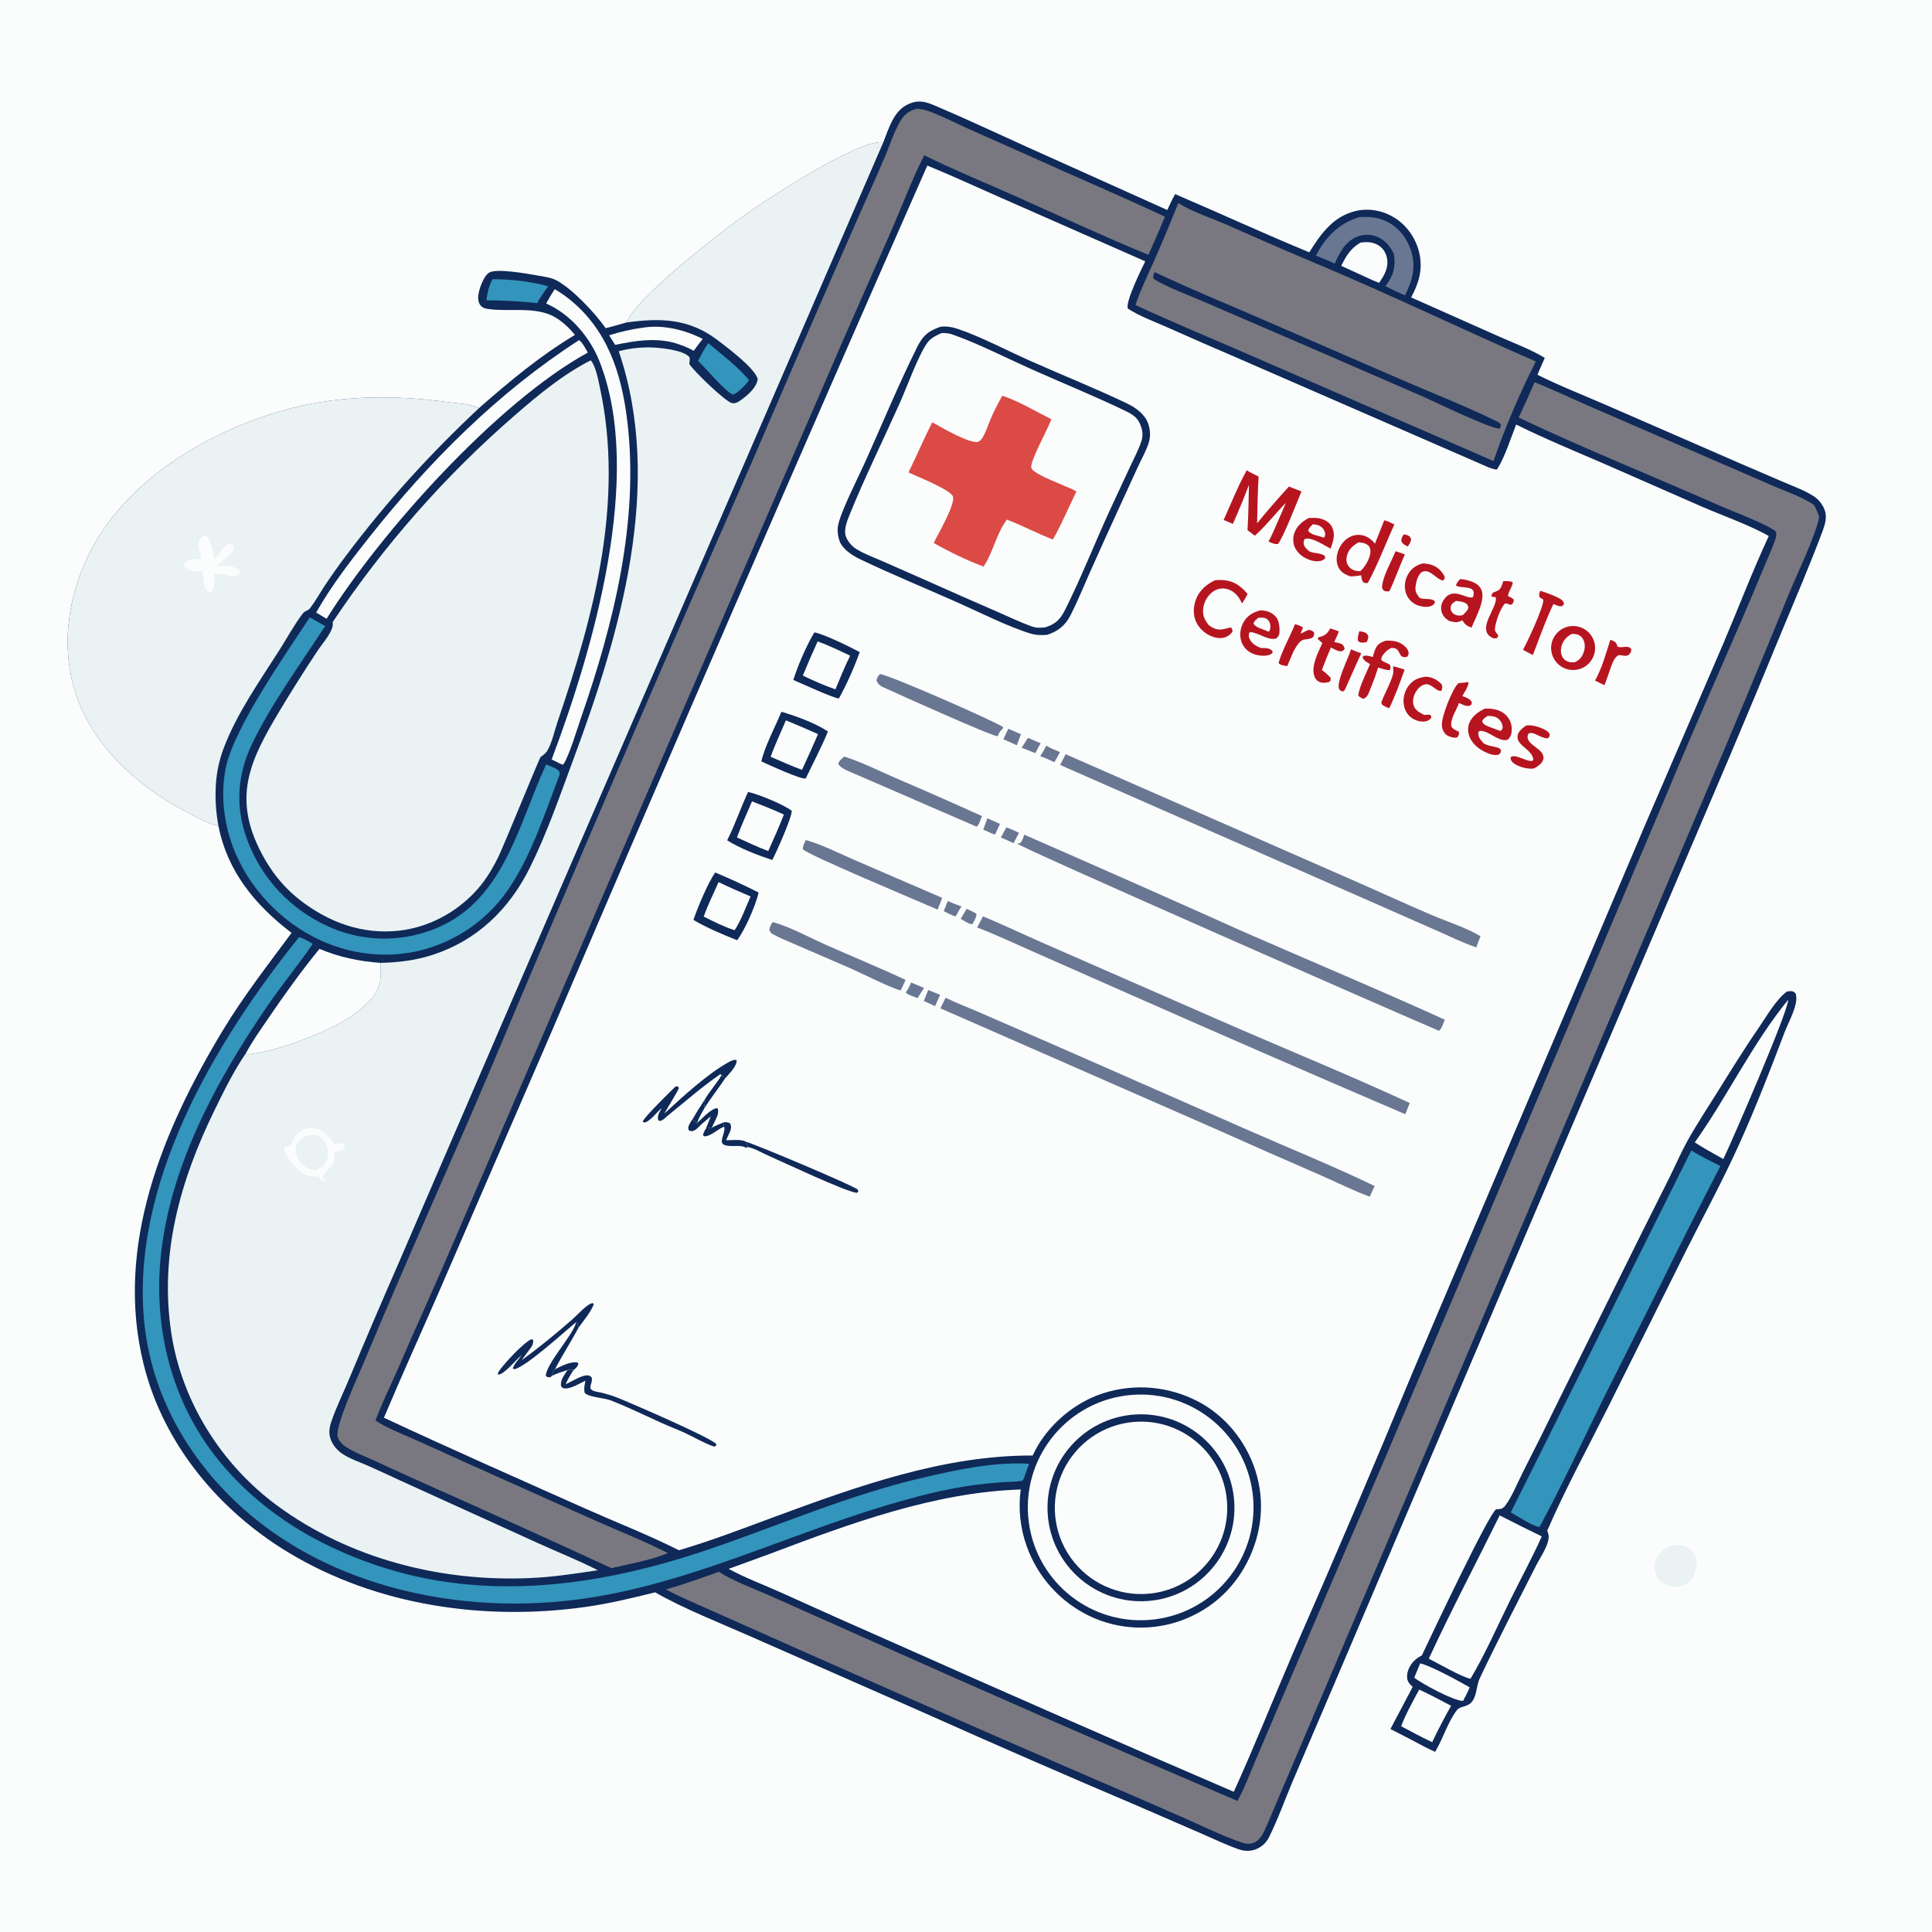 <svg xmlns="http://www.w3.org/2000/svg" style="display: block;" viewBox="0 0 2048 2048" width="1024" height="1024"><path transform="translate(0,0)" fill="rgb(251,253,253)" d="M 0 0 L 2048 0 L 2048 2048 L 0 2048 L 0 0 z"></path><path transform="translate(0,0)" fill="rgb(15,41,88)" d="M 936.369 150.759 C 942.256 136.019 947.275 117.265 963.082 110.284 C 974.009 105.458 981.369 107.83 991.776 112.247 C 1024.33 126.064 1056.44 141.254 1088.7 155.772 L 1237.36 222.605 C 1240.02 216.946 1242.54 211.185 1245.75 205.809 C 1293.25 226.092 1340.16 247.809 1387.93 267.489 C 1399.9 248.052 1413.12 229.627 1436.52 223.816 C 1451.08 220.2 1466.18 223.181 1478.76 231.137 C 1492.15 239.611 1501.7 254.051 1504.82 269.573 C 1508.23 286.499 1503.73 300.574 1495.87 315.281 L 1587.69 356.125 C 1604.1 363.461 1622.18 370.097 1637.55 379.384 C 1634.96 385.326 1632.14 391.261 1629.84 397.316 C 1653.97 409.378 1679.52 419.27 1704.25 430.083 L 1844.43 491.157 L 1891.35 511.335 C 1901.8 515.824 1913.93 520.156 1923.36 526.515 C 1928.2 529.775 1932.27 535.279 1934.27 540.736 C 1936.99 548.171 1934.6 556.085 1931.95 563.17 C 1918.69 598.565 1903.72 633.511 1889.16 668.386 C 1870.9 712.881 1852.39 757.275 1833.64 801.565 L 1594.6 1361.8 L 1419.77 1772.41 L 1370.21 1888.41 C 1361.96 1907.89 1354.63 1928.67 1345.2 1947.54 C 1341.96 1954.15 1336.06 1959.07 1328.98 1961.07 C 1323.42 1962.62 1318.11 1962.1 1312.74 1960.21 C 1299.39 1955.5 1286.37 1949.22 1273.38 1943.58 L 1205.32 1914.05 C 1130.39 1882.23 1055.77 1849.71 981.46 1816.49 L 797.21 1735.39 C 765.023 1721.14 724.321 1705.11 694.474 1687.95 C 669.87 1694.05 645.428 1699.97 620.288 1703.49 C 513.515 1718.41 399.562 1702.14 306.263 1646.03 C 232.332 1601.57 173.235 1530.87 152.268 1446.25 C 121.214 1320.94 172.458 1197.79 236.409 1091.92 C 258.233 1055.79 284.013 1022.78 309.048 988.93 C 270.731 959.543 241.118 924.19 231.563 875.511 C 219.189 872.845 205.638 864.899 194.377 858.899 C 143.745 831.922 95.959 788.049 79.075 731.717 C 63.955 681.269 73.08 626.346 97.903 580.504 C 137.36 507.635 218.381 459.264 296.104 436.189 C 354.487 418.855 415.606 418.106 475.528 426.353 C 485.157 427.678 499.142 428.063 507.673 432.682 C 540.272 404.074 572.216 377.415 609.466 354.997 C 602.868 346.925 593.704 338.293 584.094 334.074 C 563.541 325.05 538.252 330.772 516.803 327.454 C 514.385 327.08 511.696 326.269 509.958 324.464 C 506.957 321.347 506.485 316.589 507.095 312.503 C 508.112 305.681 512.418 293.052 518.377 289.073 C 525.884 284.061 559.751 290.258 570.356 292.136 C 576.578 293.237 584.096 294.132 589.713 297.113 C 606.952 306.261 630.899 331.924 642.029 347.866 C 649.39 346.124 656.684 343.884 663.975 341.856 C 675.551 314.926 753.608 254.692 779.596 235.121 C 804.563 216.32 909.475 146.935 936.369 150.759 z"></path><path transform="translate(0,0)" fill="rgb(234,242,243)" d="M 663.975 341.856 C 675.551 314.926 753.608 254.692 779.596 235.121 C 804.563 216.32 909.475 146.935 936.369 150.759 L 532.001 1085.23 L 422.753 1338.47 C 404.893 1379.22 387.409 1420.14 370.303 1461.21 C 364.06 1476.34 356.453 1491.53 351.236 1506.97 C 349.002 1513.58 348.121 1519.68 350.766 1526.33 C 353.157 1532.34 357.552 1537.54 362.929 1541.1 C 370.924 1546.4 380.725 1549.66 389.503 1553.49 C 401.209 1558.72 412.867 1564.06 424.476 1569.5 L 570.294 1635.78 C 591.386 1645.36 613.12 1654.01 633.754 1664.52 C 610.125 1668.1 586.544 1671.69 562.638 1672.79 C 467.794 1677.14 370.441 1652.51 293.413 1595.7 C 234.402 1552.17 192.373 1485.25 181.497 1412.5 C 168.995 1328.88 191.097 1251.02 227.632 1176.38 C 237.266 1156.69 247.556 1135.81 259.874 1117.66 C 260.022 1117.44 260.207 1117.25 260.373 1117.04 C 262.001 1117.54 261.826 1117.7 263.171 1117.59 C 291.747 1115.26 343.424 1095.23 367.432 1080.45 C 377.367 1074.34 386.772 1066.84 394.378 1057.96 C 404.088 1046.63 404.208 1034.8 403.216 1020.69 C 422.289 1020.26 440.799 1018.04 458.993 1012.07 C 506.116 996.597 539.887 963.63 561.728 919.683 C 579.859 883.199 593.37 843.784 607.55 805.641 C 657.439 671.439 703.964 513.857 655.909 372.358 C 666.26 369.466 677.252 368.226 687.986 368.259 C 697.786 368.289 724.041 370.618 730.756 378.517 C 731.804 379.751 730.802 384.09 730.675 385.802 C 734.857 392.859 769.344 426.288 776.165 427.357 C 780.317 428.008 783.317 425.604 786.522 423.266 C 793.41 418.243 801.804 410.727 803.229 402.043 C 801.075 390.942 770.437 367.955 760.502 360.44 C 730.221 337.535 700.334 336.866 663.975 341.856 z"></path><path transform="translate(0,0)" fill="rgb(251,253,253)" d="M 325.533 1196.09 C 328.292 1195.97 331.303 1195.87 334.034 1196.3 C 343.715 1197.85 349.498 1205.91 354.755 1213.33 C 355.784 1212.98 356.808 1212.61 357.853 1212.32 C 360.984 1211.43 362.427 1211.66 365.233 1213.27 C 366.021 1215.73 365.713 1215.71 364.565 1218.07 C 361.972 1220.56 358.099 1220.5 354.679 1220.9 L 353.877 1232.9 C 350.402 1238.25 344.781 1241.98 341.792 1247.42 L 343.912 1250.9 C 341.974 1251.88 342.484 1252.01 340.11 1251.43 L 338.856 1247.98 C 335.179 1246.26 330.306 1247.22 326.296 1246.28 C 318.152 1244.38 306.929 1230.51 303.061 1223.36 C 301.56 1220.58 300.922 1218.64 301.846 1215.61 C 303.553 1215.54 304.96 1215.48 306.606 1214.96 C 308.684 1214.3 309.78 1210.76 310.707 1208.88 C 314.094 1202 318.314 1198.52 325.533 1196.09 z"></path><path transform="translate(0,0)" fill="rgb(234,242,243)" d="M 329.624 1203.2 C 332.081 1203.16 334.621 1203.19 336.938 1204.12 C 341.404 1205.91 344.98 1210.3 346.538 1214.77 C 348.512 1220.47 348.104 1226.72 345.406 1232.11 C 342.845 1237.16 339.248 1238.66 334.129 1240.52 C 331.063 1239.81 327.806 1239.05 324.966 1237.67 C 319.841 1235.17 315.606 1229.66 314.141 1224.2 C 312.931 1219.68 313.292 1214.88 315.92 1210.93 C 319.388 1205.71 323.677 1204.19 329.624 1203.2 z"></path><path transform="translate(0,0)" fill="rgb(234,242,243)" d="M 231.563 875.511 C 219.189 872.845 205.638 864.899 194.377 858.899 C 143.745 831.922 95.959 788.049 79.075 731.717 C 63.955 681.269 73.08 626.346 97.903 580.504 C 137.36 507.635 218.381 459.264 296.104 436.189 C 354.487 418.855 415.606 418.106 475.528 426.353 C 485.157 427.678 499.142 428.063 507.673 432.682 C 455.765 481.319 409.238 532.417 366.579 589.342 C 358.655 599.805 351.07 610.52 343.835 621.47 C 338.887 629.037 334.308 637.389 328.832 644.539 C 326.319 647.82 323.407 647.129 320.973 650.31 C 312.037 661.992 304.568 675.886 296.675 688.328 C 275.545 721.63 251.133 755.949 237.165 792.978 C 231.904 806.923 229.127 821.054 228.614 835.951 C 228.137 849.206 229.126 862.473 231.563 875.511 z"></path><path transform="translate(0,0)" fill="rgb(251,253,253)" d="M 216.132 567.561 L 220.269 569.453 C 224.871 575.394 225.579 585.305 226.907 592.528 C 232.373 587.472 236.101 580.824 242.003 576.299 C 243.643 576.213 244.391 576.217 245.918 576.965 C 247.512 577.746 247.248 578.244 247.764 579.815 C 245.381 588.015 236.026 594.88 229.342 599.776 C 234.093 599.814 239.157 599.583 243.858 600.246 C 248.077 600.842 252.187 602.587 254.729 606.049 C 254.283 607.359 254.293 608.259 253.092 609.083 C 249.139 611.797 244.986 610.354 240.678 609.455 L 227.115 608.054 C 227.234 612.871 228.024 618.929 226.254 623.469 C 225.329 625.84 224.492 627.01 222.163 627.936 C 221.58 627.589 220.923 627.345 220.414 626.897 C 214.982 622.124 215.226 611.602 214.623 605.075 C 210.766 605.155 204.546 606.002 200.97 604.69 C 198.607 603.823 196.207 602.411 195.091 600.068 C 194.4 598.618 195.091 597.9 195.587 596.497 C 200.95 591.716 206.802 592.815 213.518 592.979 C 212.822 587.275 210.192 581.366 210.568 575.636 C 210.835 571.57 213.239 570.002 216.132 567.561 z"></path><path transform="translate(0,0)" fill="rgb(251,253,253)" d="M 338.62 1005.86 C 359.957 1014.71 380.26 1018.94 403.216 1020.69 C 404.208 1034.8 404.088 1046.63 394.378 1057.96 C 386.772 1066.84 377.367 1074.34 367.432 1080.45 C 343.424 1095.23 291.747 1115.26 263.171 1117.59 C 261.826 1117.7 262.001 1117.54 260.373 1117.04 C 267.204 1104.05 276.028 1091.8 284.275 1079.67 C 301.494 1054.33 319.265 1029.63 338.62 1005.86 z"></path><path transform="translate(0,0)" fill="rgb(251,253,253)" d="M 982.998 175.511 C 1008.29 185.836 1033.2 197.415 1058.22 208.41 L 1214.02 277.011 C 1210.02 285.201 1192.97 319.575 1195.52 327.038 C 1207.97 335.246 1223.11 340.668 1236.74 346.718 C 1262.89 358.367 1289.13 369.831 1315.44 381.107 L 1568.25 491.204 C 1571.48 492.609 1584.01 498.708 1586.99 497.53 C 1595.44 484.134 1601.24 465.043 1607.18 450.03 C 1637.81 465.213 1669.7 478.346 1701.09 491.902 L 1803.51 536.83 C 1825.45 546.401 1854.92 556.662 1874.98 568.238 C 1857.53 605.664 1842.72 644.743 1826.53 682.777 L 1743.6 875.087 L 1497.24 1455.2 C 1456.37 1554 1414.46 1652.35 1371.49 1750.26 C 1350.25 1799.88 1330.15 1850.24 1307.88 1899.39 C 1186.72 1847.23 1065.89 1794.3 945.406 1740.59 C 905.943 1723.27 866.585 1705.71 827.334 1687.91 C 809.116 1679.73 789.923 1672.62 772.394 1663.07 L 816.43 1647.03 C 900.764 1615.11 990.966 1581.79 1082.01 1578.92 C 1079.27 1599.13 1081.43 1619.72 1088.31 1638.92 C 1100.02 1671.94 1124.5 1698.88 1156.25 1713.68 C 1186.61 1727.72 1221.3 1729.13 1252.7 1717.62 C 1285.43 1705.49 1310.36 1682.05 1324.85 1650.29 C 1338.93 1619.44 1340.77 1585.16 1328.81 1553.27 C 1317.2 1522.31 1294.08 1496.23 1263.83 1482.62 C 1232.2 1468.08 1196.08 1466.77 1163.48 1478.97 C 1134.35 1490.14 1107.57 1514.38 1094.7 1542.91 C 1000.44 1542.5 908.74 1575.59 821.47 1607.76 C 787.721 1620.21 754.21 1633.19 719.671 1643.34 C 687.859 1627.26 653.932 1614.07 621.347 1599.56 C 549.786 1567.67 477.957 1535.98 406.97 1502.84 C 426.013 1457.74 446.262 1413.12 465.831 1368.24 L 584.826 1093.39 C 715.767 786.659 848.494 480.694 982.998 175.511 z"></path><path transform="translate(0,0)" fill="rgb(15,41,88)" d="M 997.315 346.264 C 1003.64 345.704 1008.84 346.503 1014.86 348.508 C 1038.67 356.422 1068.11 371.852 1091.7 382.369 C 1126.07 397.686 1161.31 411.659 1195.21 427.952 C 1204.2 432.268 1213.98 439.468 1217.22 449.297 C 1219.28 455.576 1219.8 462.309 1217.89 468.695 C 1215.3 477.326 1210.35 485.965 1206.55 494.188 L 1185.31 540.49 C 1174.9 563.162 1164.62 585.894 1154.47 608.684 C 1148.02 623.182 1141.98 638.16 1134.78 652.284 C 1129.34 662.942 1121.4 669.282 1110.05 672.93 C 1103.64 673.455 1098.5 673.401 1092.29 671.543 C 1069.58 664.743 1037.96 648.865 1015.34 638.808 C 980.899 623.491 945.59 609.025 911.611 592.755 C 903.333 588.791 892.707 581.96 889.752 572.889 C 887.855 567.062 887.281 560.833 888.847 554.867 C 893.202 538.279 909.768 506.094 917.477 488.925 C 935.491 448.813 952.447 407.715 972.003 368.366 C 978.267 355.76 983.96 350.785 997.315 346.264 z"></path><path transform="translate(0,0)" fill="rgb(251,253,253)" d="M 998.285 353.01 C 1002.55 352.978 1006.09 353.326 1010.14 354.753 C 1036.22 363.926 1066.78 379.462 1092.43 390.948 C 1125.76 405.871 1159.97 419.693 1192.84 435.511 C 1201.36 439.607 1206.61 443.087 1209.66 452.472 C 1211.36 457.689 1211.67 462.46 1209.92 467.721 C 1206.91 476.805 1202.14 485.716 1198.09 494.391 L 1175.76 542.421 C 1160.18 576.484 1146.34 611.806 1129.61 645.282 C 1124.27 655.977 1120.06 661.004 1108.42 664.919 C 1102.9 665.696 1098.46 665.775 1093.15 663.859 C 1081.53 659.661 1070.14 654.11 1058.77 649.198 C 1032.95 638.033 1007.2 626.691 981.531 615.172 L 935.001 594.7 C 926.196 590.829 916.48 587.339 908.279 582.327 C 903.197 579.221 899.429 574.97 896.988 569.531 C 893.887 562.622 897.823 552.47 900.557 545.743 C 916.805 505.765 936.134 466.696 953.776 427.301 C 961.314 410.466 973.773 375.831 983.349 362.871 C 986.898 358.068 992.955 355.291 998.285 353.01 z"></path><path transform="translate(0,0)" fill="rgb(220,74,70)" d="M 1062.49 419.485 C 1079.07 424.803 1098.66 436.47 1114.51 444.439 C 1111.17 454.111 1091.47 489.201 1093.24 495.956 C 1095.1 503.059 1131.52 515.491 1139.99 520.301 C 1140.36 520.511 1140.72 520.729 1141.09 520.943 C 1132.66 537.897 1125.57 555.498 1116.09 571.92 C 1099.58 565.581 1083.95 557.11 1067.37 550.833 C 1056.15 565.529 1052.96 585.228 1042.64 600.584 C 1025.1 594.043 1005.98 584.886 989.738 575.524 C 994.201 566.593 1012.68 534.709 1010.23 526.51 C 1008.03 519.151 971.383 504.874 963.034 500.752 C 971.726 483.19 979.327 465.087 988.221 447.637 C 997.795 452.973 1027.75 470.549 1036.89 468.413 C 1038.77 467.181 1040.11 466.123 1041.33 464.195 C 1045.02 458.359 1047.29 450.687 1050.03 444.305 C 1053.72 435.809 1057.89 427.523 1062.49 419.485 z"></path><path transform="translate(0,0)" fill="rgb(106,119,147)" d="M 1042.01 971.359 C 1064.32 980.637 1086.11 991.072 1108.25 1000.74 L 1290.86 1080.68 C 1358.56 1110.4 1427.28 1138.23 1494.39 1169.21 C 1492.85 1173.2 1491.27 1177.17 1489.66 1181.13 C 1388.22 1137.64 1287.02 1093.57 1186.07 1048.94 L 1094.3 1008.39 C 1074.96 999.85 1055.58 990.711 1035.82 983.198 L 1042.01 971.359 z"></path><path transform="translate(0,0)" fill="rgb(106,119,147)" d="M 1002.38 1057.61 C 1014.05 1063.37 1026.5 1068.05 1038.45 1073.25 L 1115.19 1106.66 L 1324.61 1198.68 C 1368.06 1217.71 1414.56 1236.66 1457.14 1257.21 L 1452.02 1268.56 C 1434.56 1262.16 1417.4 1253.45 1400.33 1246 C 1362.3 1229.51 1324.37 1212.79 1286.54 1195.86 L 996.902 1068.89 L 1002.38 1057.61 z"></path><path transform="translate(0,0)" fill="rgb(106,119,147)" d="M 1085.78 884.809 C 1163.83 918.892 1241.71 953.375 1319.41 988.257 C 1390.06 1019.16 1461.3 1049.04 1531.52 1080.87 C 1529.96 1084.59 1528.5 1090.16 1525.39 1092.69 C 1482.06 1074.42 1082.05 898.575 1078.4 894.382 L 1081.45 893.681 C 1083.83 891.164 1084.65 888.004 1085.78 884.809 z"></path><path transform="translate(0,0)" fill="rgb(106,119,147)" d="M 1129.58 799.493 L 1423.34 928.327 C 1454.55 941.845 1485.4 956.177 1516.66 969.564 C 1532.98 976.555 1554.57 983.491 1569.41 992.426 C 1567.8 996.338 1566.38 1000.32 1564.92 1004.29 C 1550.36 999.329 1536.1 992.175 1521.97 986.045 L 1429.75 945.444 L 1123.81 810.881 L 1129.58 799.493 z"></path><path transform="translate(0,0)" fill="rgb(15,41,88)" d="M 828.292 754.517 C 842.8 758.577 865.271 766.945 877.661 775.439 C 870.698 792.248 861.993 808.765 854.121 825.188 C 849.586 826.782 813.413 810.053 807.048 807.098 C 811.097 789.952 821.551 771.139 828.292 754.517 z"></path><path transform="translate(0,0)" fill="rgb(251,253,253)" d="M 833.062 763.581 C 844.51 768.25 855.874 773.124 867.146 778.203 C 861.627 790.898 855.969 803.533 850.173 816.104 C 838.903 811.91 827.934 807.043 816.918 802.232 C 821.559 789.188 827.766 776.405 833.062 763.581 z"></path><path transform="translate(0,0)" fill="rgb(15,41,88)" d="M 793.002 839.501 C 804.306 842.008 829.916 852.49 839.165 859.349 C 840.492 864.346 822.303 905.125 818.58 911.656 C 803.056 906.436 784.666 899.488 770.806 890.742 C 779.286 874.269 785.118 856.302 793.002 839.501 z"></path><path transform="translate(0,0)" fill="rgb(251,253,253)" d="M 797.164 849.477 C 808.516 853.927 819.889 858.269 830.923 863.475 C 825.851 876.54 820.091 889.354 814.362 902.14 C 803.155 898.062 792.145 892.574 781.222 887.742 C 785.884 874.805 791.781 862.14 797.164 849.477 z"></path><path transform="translate(0,0)" fill="rgb(15,41,88)" d="M 758.174 924.89 C 773.629 931.339 789.26 938.552 804.194 946.116 C 801.244 959.302 789.565 986.11 781.379 996.66 C 766.03 990.588 749.229 983.53 735.042 975.145 C 739.59 961.988 750.295 935.934 758.174 924.89 z"></path><path transform="translate(0,0)" fill="rgb(251,253,253)" d="M 761.713 935.074 C 772.805 940.533 784.294 945.31 795.61 950.295 C 790.369 962.161 785.809 975.218 778.734 986.053 C 767.434 982.475 756.569 976.94 745.993 971.619 C 750.257 959.285 756.484 947.068 761.713 935.074 z"></path><path transform="translate(0,0)" fill="rgb(15,41,88)" d="M 863.243 670.338 C 872.875 671.891 901.849 686.086 911.309 691.25 C 905.581 707.435 897.64 725.352 889.281 740.343 C 884.401 740.586 847.738 723.606 840.935 720.795 C 846.171 704.389 854.542 685.179 863.243 670.338 z"></path><path transform="translate(0,0)" fill="rgb(251,253,253)" d="M 866.735 679.949 C 878.503 684.174 889.954 689.649 901.208 695.076 C 895.357 706.66 890.593 718.786 885.598 730.756 C 873.857 726.711 862.229 721.505 851.038 716.143 C 856.039 703.979 861.272 691.912 866.735 679.949 z"></path><path transform="translate(0,0)" fill="rgb(182,21,32)" d="M 1321.57 498.54 C 1325.55 501.045 1329.96 503.027 1334.15 505.164 C 1333.16 521.676 1332.96 538.237 1332.6 554.772 C 1343.26 541.286 1354.78 528.538 1366.29 515.778 L 1379.64 520.939 C 1375.23 531.186 1360.2 570.419 1354.65 576.624 C 1351.12 577.187 1347.87 575.424 1344.65 574.133 C 1348.56 566.946 1351.67 559.26 1355 551.789 L 1363.08 533.096 C 1351.85 544.366 1342.07 557.312 1330.19 567.896 L 1322.41 561.965 C 1323.37 546.007 1323.58 529.955 1323.95 513.974 C 1318.65 527.931 1312.96 541.738 1306.89 555.377 L 1297.1 551.163 C 1305.06 533.69 1312.23 515.296 1321.57 498.54 z"></path><path transform="translate(0,0)" fill="rgb(106,119,147)" d="M 894.973 801.979 C 913.094 807.723 931.118 816.823 948.579 824.393 C 979.483 837.627 1010.25 851.182 1040.87 865.053 C 1039.56 868.284 1038.06 874.507 1035.22 876.321 L 904.46 819.619 C 899.854 817.584 890.446 814.293 888.582 809.491 C 889.727 806.027 892.3 804.26 894.973 801.979 z"></path><path transform="translate(0,0)" fill="rgb(106,119,147)" d="M 854.285 890.49 C 871.696 895.438 888.937 904.354 905.607 911.544 L 998.822 951.786 L 993.931 964.218 C 975.313 956.043 854.548 905.551 851.02 900.126 C 851.026 896.381 852.61 893.765 854.285 890.49 z"></path><path transform="translate(0,0)" fill="rgb(182,21,32)" d="M 1467.35 551.561 C 1471.26 552.392 1474.56 554.194 1478.09 555.996 C 1468.73 576.332 1460.66 598.305 1449.99 617.848 C 1447.8 618.451 1447.44 618.056 1445.33 617.448 C 1443.29 614.795 1443.38 613.057 1442.9 609.788 C 1438.96 610.575 1435.35 610.989 1431.33 610.987 C 1428.14 609.789 1424.97 608.536 1422.41 606.201 C 1418.48 602.606 1416.76 597.342 1416.91 592.1 C 1417.12 584.792 1420.83 577.121 1426.32 572.318 C 1430.55 568.607 1435.88 566.59 1441.53 567.024 C 1448.53 567.562 1453.03 571.193 1457.55 576.233 L 1467.35 551.561 z"></path><path transform="translate(0,0)" fill="rgb(251,253,253)" d="M 1440.18 574.877 C 1443.72 575.118 1447.8 575.752 1450.49 578.329 C 1452.4 580.161 1452.89 582.82 1452.73 585.349 C 1452.31 592.012 1446.89 601.261 1441.89 605.526 C 1440.26 605.414 1438.59 605.308 1436.98 604.974 C 1433.76 604.302 1430.75 602.228 1429 599.43 C 1426.94 596.143 1426.88 592.12 1427.99 588.495 C 1430.03 581.803 1434.32 578.244 1440.18 574.877 z"></path><path transform="translate(0,0)" fill="rgb(106,119,147)" d="M 819.139 977.418 C 837.704 982.594 856.742 993.224 874.371 1001.06 C 902.869 1013.74 931.766 1025.53 960.002 1038.78 L 954.882 1049.82 C 945.378 1047.93 914.009 1031.97 902.99 1027.13 L 844.347 1001.72 C 836.122 998.077 827.267 994.701 819.396 990.349 C 816.888 988.963 816.453 988.298 815.582 985.586 C 815.997 982.154 817.229 980.256 819.139 977.418 z"></path><path transform="translate(0,0)" fill="rgb(106,119,147)" d="M 932.891 714.431 C 945.087 716.568 1050.54 762.758 1063.2 770.606 L 1063.11 772.317 C 1060.55 774.559 1059.4 776.046 1058.11 779.205 C 1057.99 779.503 1057.87 779.804 1057.76 780.103 L 1057.54 780.386 C 1053.3 781.351 951.746 735.612 940.905 730.598 C 935.822 728.246 931.172 727.027 929.137 721.487 C 929.48 718.264 930.892 716.794 932.891 714.431 z"></path><path transform="translate(0,0)" fill="rgb(182,21,32)" d="M 1662.39 664.177 C 1675.02 661.305 1687.57 669.275 1690.34 681.928 C 1693.12 694.581 1685.05 707.07 1672.38 709.744 C 1659.84 712.388 1647.52 704.429 1644.78 691.915 C 1642.03 679.402 1649.9 667.018 1662.39 664.177 z"></path><path transform="translate(0,0)" fill="rgb(251,253,253)" d="M 1666.02 671.956 C 1667.75 672.029 1669.76 671.997 1671.45 672.409 C 1674.47 673.147 1676.7 674.927 1678.16 677.663 C 1680.57 682.18 1680.34 687.266 1678.58 691.962 C 1676.56 697.342 1674.15 699.697 1669.03 702.132 C 1667.36 702.113 1665.63 702.114 1663.97 701.863 C 1660.94 701.393 1658.27 699.638 1656.62 697.049 C 1654.42 693.621 1654.17 689.601 1655.1 685.711 C 1656.71 678.991 1660.26 675.376 1666.02 671.956 z"></path><path transform="translate(0,0)" fill="rgb(182,21,32)" d="M 1574.19 751.168 C 1582.01 750.811 1590.25 752.227 1596.13 757.795 C 1600.41 761.903 1602.74 767.649 1602.52 773.583 C 1602.39 777.861 1601.51 781.125 1598.26 784.107 C 1588.85 786.969 1579.53 775.418 1570.01 774.786 C 1568.09 774.659 1568.33 774.977 1567.06 776.173 C 1566.76 781.585 1569.33 784.014 1572.67 787.894 C 1577.08 790.517 1580.95 790.885 1585.75 792.03 C 1588.46 792.679 1589.8 792.976 1591.22 795.394 C 1590.68 798.187 1590.71 798.24 1588.53 800.052 C 1585.03 800.797 1582.09 800.197 1578.76 799.034 C 1570.18 796.044 1561.6 790.072 1557.94 781.478 C 1555.89 776.635 1555.56 770.931 1557.68 766.042 C 1560.75 758.93 1567.37 754.172 1574.19 751.168 z"></path><path transform="translate(0,0)" fill="rgb(251,253,253)" d="M 1576.95 758.893 C 1580.14 758.914 1583.82 759.094 1586.65 760.722 C 1589.63 762.434 1592.36 766.151 1592.77 769.607 C 1593.08 772.216 1592.61 772.963 1591 774.725 L 1588.76 774.312 C 1584.46 772.393 1579.74 771.199 1575.55 769.142 C 1573.09 767.935 1572.16 767.125 1571.16 764.609 C 1572.22 761.756 1574.56 760.545 1576.95 758.893 z"></path><path transform="translate(0,0)" fill="rgb(182,21,32)" d="M 1547.96 613.747 C 1551.38 614.137 1554.92 614.774 1558.2 615.846 C 1563.38 617.544 1568.18 620.103 1570.43 625.36 C 1574.93 635.859 1563.98 655.19 1559.79 665.412 C 1554.46 663.012 1553.37 662.562 1550.19 657.674 C 1545.16 659.944 1543.4 659.943 1537.9 658.667 L 1536.44 658.32 C 1532.75 656.139 1529.82 653.57 1528.42 649.395 C 1527.15 645.595 1527.36 641.374 1529.28 637.829 C 1538.96 619.946 1553.81 635.64 1561.32 633.098 C 1561.94 631.158 1562.42 629.87 1562.12 627.797 C 1561.08 620.554 1547.79 624.007 1543.44 620.621 C 1543.98 617.641 1545.99 615.894 1547.96 613.747 z"></path><path transform="translate(0,0)" fill="rgb(251,253,253)" d="M 1543.45 636.973 C 1546.4 637.408 1551.34 637.737 1553.82 639.564 C 1556.17 641.298 1556.18 641.936 1556.49 644.631 C 1555.11 647.933 1553 649.757 1550.42 652.159 C 1549.35 652.325 1548.63 652.469 1547.6 652.539 C 1544.71 652.736 1541.29 651.608 1539.42 649.289 C 1537.79 647.282 1537.39 645.066 1538.01 642.587 C 1538.67 639.926 1541.32 638.383 1543.45 636.973 z"></path><path transform="translate(0,0)" fill="rgb(182,21,32)" d="M 1335.62 647.074 C 1335.99 647.064 1336.36 647.036 1336.72 647.044 C 1343.02 647.185 1348.26 649.107 1352.52 653.862 C 1355.86 657.594 1356.55 665.066 1356.32 669.93 C 1356.16 673.232 1355.27 674.764 1352.8 676.861 C 1344.97 678.892 1336.9 672.756 1329.46 670.818 C 1327.1 670.205 1326.27 669.531 1324.14 670.791 C 1323.58 673.536 1323.54 675.056 1324.77 677.642 C 1326.99 682.313 1331.91 685.114 1336.5 686.886 C 1341.61 687.054 1345.24 686.481 1349 690.224 L 1348.76 692.258 C 1347.86 693.029 1347.82 693.143 1346.6 693.745 C 1341.27 696.385 1332.02 694.889 1326.89 692.407 C 1321.51 689.807 1317.62 685.391 1315.8 679.692 C 1313.71 673.149 1314.8 665.679 1318.11 659.727 C 1322.15 652.482 1327.88 649.32 1335.62 647.074 z"></path><path transform="translate(0,0)" fill="rgb(251,253,253)" d="M 1333.88 654.825 C 1337.08 654.761 1340.76 654.315 1343.4 656.503 C 1345.43 658.195 1346.33 660.467 1346.64 663.043 C 1346.91 665.322 1346.5 667.822 1345.06 669.624 L 1343.18 669.046 C 1338.38 666.531 1331.69 665.79 1328.72 661.04 C 1329.73 657.958 1331.49 656.958 1333.88 654.825 z"></path><path transform="translate(0,0)" fill="rgb(182,21,32)" d="M 1387.09 549.196 C 1392.17 548.74 1396.72 548.714 1401.62 550.344 C 1406.1 551.835 1409.94 554.5 1412.04 558.833 C 1415.84 566.683 1413.19 573.978 1410.45 581.587 C 1404.15 578.334 1390.42 569.018 1383.35 571.238 C 1382.13 573.04 1381.76 573.568 1381.91 575.856 C 1382.16 579.749 1385.4 582.212 1388.12 584.564 C 1392.71 586.69 1399.82 586.12 1403.59 588.796 C 1404.68 589.569 1404.53 590.375 1404.78 591.578 C 1404.15 592.406 1404.1 592.581 1403.1 593.241 C 1400.2 595.144 1395.86 595.25 1392.58 594.649 C 1385.08 593.276 1377.88 589.105 1373.8 582.53 C 1370.76 577.625 1370.12 571.553 1371.75 566.05 C 1374.12 558.069 1380.04 553.025 1387.09 549.196 z"></path><path transform="translate(0,0)" fill="rgb(251,253,253)" d="M 1391.78 555.722 C 1394.06 556.037 1396.68 556.292 1398.74 557.383 C 1401.62 558.912 1403.78 561.481 1404.54 564.707 C 1405.02 566.747 1404.66 568.424 1403.35 569.978 L 1401.8 569.469 C 1396.96 567.588 1389.59 567.109 1386.71 562.53 C 1387.6 559.302 1389.45 558.07 1391.78 555.722 z"></path><path transform="translate(0,0)" fill="rgb(15,41,88)" d="M 601.663 1452.26 C 604.14 1451.77 605.472 1451.73 607.903 1452.43 C 604.664 1457.32 601.96 1462.04 599.573 1467.39 C 605.567 1464.77 616.065 1457.91 622.276 1457.94 C 624.9 1457.96 625.337 1458.46 627.137 1460.11 C 628.167 1463.76 626.479 1466.23 625.882 1469.72 C 624.96 1475.12 633.738 1475.29 637.839 1476.35 C 643.332 1477.77 648.634 1479.29 653.921 1481.37 C 666.815 1486.46 754.699 1524.35 759.386 1530.91 C 758.755 1533.17 759.416 1532.23 757.18 1533.54 C 746.484 1529.93 736.067 1523.6 725.76 1518.83 C 717.815 1515.16 709.576 1512.14 701.6 1508.51 C 683.643 1500.35 665.858 1491.69 647.48 1484.5 C 640.588 1481.8 624.63 1481.21 619.884 1476.67 C 618.633 1472.37 619.83 1467.92 620.509 1463.58 C 614.298 1466.52 604.296 1473 597.458 1471.63 C 595.831 1471.3 595.575 1470.31 594.647 1469.07 C 594.082 1462.32 598.153 1457.64 601.663 1452.26 z"></path><path transform="translate(0,0)" fill="rgb(182,21,32)" d="M 1288.06 615.067 C 1290.95 614.822 1293.81 614.681 1296.71 614.9 C 1308.1 615.763 1315.44 621.268 1322.51 629.674 C 1320.79 633.197 1318.86 636.398 1316.67 639.652 C 1315.77 637.936 1314.86 636.22 1313.84 634.568 C 1310.67 629.416 1305.8 625.441 1299.8 624.175 C 1295.08 623.196 1290.17 624.174 1286.19 626.887 C 1280.41 630.765 1276.57 637.386 1275.57 644.223 C 1274.43 652.034 1276.58 656.617 1281.32 662.661 C 1282.44 663.453 1283.59 664.208 1284.76 664.925 C 1291.89 669.202 1297.21 666.892 1304.53 665.045 C 1306.6 666.726 1306.14 666.955 1306.55 669.455 C 1305.02 671.716 1303.19 673.392 1300.78 674.679 C 1296.51 676.951 1291.48 676.769 1286.95 675.43 C 1278.95 673.058 1271.82 667.267 1268.17 659.717 C 1264.42 651.954 1264.8 643.007 1267.89 635.093 C 1271.59 625.624 1279.02 619.248 1288.06 615.067 z"></path><path transform="translate(0,0)" fill="rgb(182,21,32)" d="M 1469.03 679.136 C 1474.04 679.078 1478.52 679.098 1483.18 681.174 C 1486.8 682.789 1491.93 686.538 1492.92 690.659 C 1493.55 693.266 1493.18 693.808 1491.91 695.96 C 1490.12 696.678 1489.5 696.788 1487.52 696.426 C 1483.91 695.765 1483.64 691.024 1481.25 688.785 C 1479.14 686.814 1477.68 686.984 1474.98 686.827 C 1472.21 687.958 1470.44 689.284 1468.37 691.467 C 1466.28 693.665 1464.17 696.253 1464.2 699.406 C 1466.71 702.384 1470.37 702.369 1473.48 704.809 C 1474.19 707.363 1474.17 707.738 1473.43 710.289 C 1469.61 710.691 1464.6 708.635 1460.83 707.644 L 1457.36 718.246 C 1455.42 723.267 1453.51 728.314 1451.48 733.301 C 1450.05 736.822 1448.85 739.277 1445.24 740.765 C 1442.93 739.833 1441.49 739.15 1439.75 737.355 C 1441.38 726.478 1448.1 714.248 1452.28 703.939 C 1448.99 701.995 1446.02 700.636 1444.39 697.012 L 1445.01 695.409 C 1448.83 694.334 1451.4 695.497 1455.15 696.434 C 1456.16 693.197 1457.06 689.604 1458.61 686.586 C 1460.83 682.281 1464.68 680.635 1469.03 679.136 z"></path><path transform="translate(0,0)" fill="rgb(15,41,88)" d="M 704.241 1180.45 C 723.055 1163.04 750.419 1137.87 772.727 1125.77 C 775.421 1124.31 777.85 1122.98 780.885 1123.81 C 781.326 1130.22 772.588 1138.46 768.626 1143.19 L 765.03 1139.55 L 763.468 1138.73 C 743.801 1152.22 726.223 1167.84 707.701 1182.75 C 705.931 1184.34 704.121 1186.17 702.05 1187.35 C 700.157 1188.43 699.922 1188.31 697.951 1187.73 C 697.824 1187.34 697.664 1186.95 697.571 1186.55 C 696.597 1182.3 699.586 1178.1 701.512 1174.53 C 696.377 1178.74 690.356 1187.39 684.252 1189.68 C 682.97 1190.16 682.421 1189.55 681.262 1189.04 C 681.792 1185.23 711.417 1156.18 716.221 1151.63 L 718.757 1151.77 L 719.608 1153.48 C 718.819 1156.46 707.087 1174.89 704.241 1180.45 z"></path><path transform="translate(0,0)" fill="rgb(15,41,88)" d="M 552.865 1441.9 C 570.867 1429.02 588.365 1414.49 605.125 1400.01 C 610.818 1395.1 615.964 1389.16 621.905 1384.6 C 623.981 1383 625.652 1381.82 628.275 1381.3 L 629.511 1382.41 C 626.273 1391.07 618.753 1399.62 613.437 1407.16 C 612.644 1405.47 612.355 1403.81 611.931 1401.98 L 610.746 1401.47 C 597.98 1411.99 559.568 1447.26 545.641 1451.44 L 543.582 1450.66 C 544.725 1446.01 550.319 1440.61 553.033 1436.39 C 547.574 1440.77 534.069 1457.53 527.974 1457.18 C 527.622 1455.25 527.98 1454.91 529.054 1453.32 C 534.356 1445.47 555.529 1422.52 563.53 1419.59 L 565.062 1420.28 C 565.781 1425.42 563.259 1427.96 560.361 1431.81 C 557.839 1435.17 555.311 1438.49 552.865 1441.9 z"></path><path transform="translate(0,0)" fill="rgb(182,21,32)" d="M 1618.06 768.938 C 1625.01 768.456 1631.47 770.443 1637.67 773.575 C 1640.13 774.818 1641.86 776.093 1642.83 778.746 C 1642.31 781.089 1642.46 781.232 1640.56 782.643 C 1635.98 782.705 1631.97 780.063 1627.84 778.295 C 1624.99 777.075 1623.11 776.487 1620.21 777.652 C 1619.83 778.57 1619.42 779.402 1619.31 780.418 C 1618.4 788.302 1631.78 792.766 1635.05 799.103 C 1636.18 801.314 1636.65 803.402 1635.68 805.789 C 1633.98 809.952 1629.95 812.463 1626.22 814.571 C 1625.62 814.635 1625.02 814.71 1624.42 814.764 C 1618.29 815.313 1608.15 812.447 1603.58 808.196 C 1601.63 806.384 1601.42 805.308 1601.31 802.739 C 1605.89 798.759 1616.88 806.698 1622.86 806.617 C 1624.75 806.591 1624.01 806.823 1625.4 805.376 C 1624.84 798.28 1617.4 794.024 1612.76 789.391 C 1610.31 786.938 1608.25 784.091 1608.65 780.4 C 1609.22 775.123 1614.03 771.644 1618.06 768.938 z"></path><path transform="translate(0,0)" fill="rgb(182,21,32)" d="M 1632.82 626.267 C 1638.92 628.148 1648.79 631.68 1654.09 635.022 C 1656.47 636.522 1657.37 637.425 1657.93 640.153 L 1656.29 642.332 C 1652.98 643.367 1649.76 641.486 1646.68 640.296 C 1639.49 655.134 1633.88 670.816 1628 686.203 L 1624.82 694.397 L 1614.38 688.802 C 1618.63 681.63 1637.08 642.078 1635.94 635.597 L 1632.02 633.124 C 1630.98 630.063 1631.75 629.243 1632.82 626.267 z"></path><path transform="translate(0,0)" fill="rgb(182,21,32)" d="M 1508.28 597.196 C 1511.36 597.44 1514.4 597.693 1517.34 598.699 C 1524.02 600.983 1528.48 605.324 1531.55 611.578 C 1531.21 613.855 1531.28 613.88 1529.56 615.382 C 1525.02 614.636 1520.43 609.564 1516.38 607.193 C 1513.3 605.387 1511.01 605.089 1507.53 606.105 C 1502.69 609.812 1501.18 616.423 1500.47 622.256 C 1499.87 627.189 1502.09 630.246 1505.02 633.891 C 1509.32 635.492 1514.01 634.385 1518.27 635.759 C 1520.27 636.401 1520.26 636.517 1521.16 638.483 C 1520.08 640.664 1519.05 641.679 1516.7 642.545 C 1512.12 644.24 1504.86 642.862 1500.63 640.724 C 1495.64 638.171 1491.89 633.71 1490.22 628.353 C 1488.19 622.013 1489.26 614.777 1492.47 609.011 C 1496.17 602.369 1501.14 599.206 1508.28 597.196 z"></path><path transform="translate(0,0)" fill="rgb(182,21,32)" d="M 1410.11 666.065 L 1419.18 669.256 C 1417.9 673.196 1416.13 676.814 1414.33 680.527 C 1416.72 681.083 1419.42 681.559 1421.69 682.48 C 1424.03 683.431 1424.55 685.235 1425.39 687.401 C 1424.26 689.875 1424.16 689.417 1421.84 690.454 C 1417.91 690.523 1414.31 688.096 1410.9 686.346 C 1407.4 694.224 1404.29 702.211 1401.22 710.263 C 1404.6 712.632 1407.45 715.274 1410.38 718.174 C 1410.61 719.052 1410.51 720.386 1410.54 721.306 L 1408.8 723.097 C 1405.36 723.78 1401.54 724.291 1398.24 722.713 C 1395.84 721.564 1394.24 719.379 1393.34 716.937 C 1389.35 706.198 1397.57 691.196 1401.78 681.535 C 1399.86 680.198 1398.4 678.861 1396.82 677.138 C 1397.02 673.713 1403.98 676.902 1409.4 667.338 L 1410.11 666.065 z"></path><path transform="translate(0,0)" fill="rgb(182,21,32)" d="M 1552.85 723.592 C 1553.98 723.12 1554.83 723.081 1556.04 722.979 L 1556.72 724.407 C 1555.64 729.204 1552.51 733.626 1550.08 737.867 C 1553.36 739.121 1557.66 740.284 1559.59 743.423 C 1560.55 744.982 1560.12 745.313 1559.8 746.961 L 1557.35 748.305 C 1553.29 748.669 1550.15 746.849 1546.58 745.201 C 1544 752.917 1537.01 761.996 1538.57 770.14 C 1540.38 773.203 1543.45 774.21 1546.53 775.679 C 1546.78 778.249 1546.33 778.889 1545.24 781.278 C 1544.4 781.687 1544.18 781.871 1543.12 781.957 C 1540.18 782.192 1535.81 780.885 1533.44 779.1 C 1530.37 776.778 1528.78 773.002 1528.47 769.238 C 1527.7 760.064 1539 731.816 1545.29 724.867 C 1546.49 723.549 1550.99 723.76 1552.85 723.592 z"></path><path transform="translate(0,0)" fill="rgb(182,21,32)" d="M 1511.37 717.288 C 1511.97 717.346 1512.57 717.395 1513.17 717.463 C 1518.8 718.1 1524.91 721.321 1528.42 725.735 C 1529.17 728.881 1529.04 729.204 1527.9 732.252 C 1522.52 733.386 1517.51 724.191 1510.74 725.443 C 1506.66 726.198 1503.18 729.613 1501.08 733.009 C 1498.52 737.165 1496.99 742.769 1498.45 747.564 C 1500.15 753.151 1504.88 755.258 1509.66 757.839 L 1515.57 757.522 L 1517.17 759.097 L 1517.06 761.192 C 1515.64 762.641 1514.48 763.704 1512.53 764.308 C 1507.7 765.8 1501.98 764.378 1497.74 761.859 C 1492.66 758.844 1489.41 753.876 1488.29 748.11 C 1486.85 740.742 1488.59 733.108 1493.08 727.092 C 1498.05 720.415 1503.37 718.491 1511.37 717.288 z"></path><path transform="translate(0,0)" fill="rgb(182,21,32)" d="M 1593.57 615.977 C 1596.89 616.039 1600.63 615.711 1603.65 617.254 C 1603.03 622.467 1599.15 626.647 1598.47 631.81 C 1600.68 632.793 1602.45 633.711 1604.42 635.156 L 1604.61 637.57 C 1603.34 639.912 1603.77 640.291 1601.09 641.17 C 1599.12 640.357 1597.61 639.769 1595.47 639.657 C 1590.41 644.688 1585.52 658.84 1584.71 666.031 C 1584.33 669.368 1586.25 670.92 1588.16 673.329 C 1588 674.394 1587.56 675.262 1587.15 676.248 C 1585.03 676.873 1583.46 676.991 1581.41 675.884 C 1564.36 666.642 1588.58 643.1 1585.42 632.983 L 1581.79 632.678 L 1580.9 631.286 L 1582.45 628.245 C 1584.32 627.543 1586.33 626.862 1588.09 625.907 C 1591.36 624.126 1592.39 619.346 1593.57 615.977 z"></path><path transform="translate(0,0)" fill="rgb(15,41,88)" d="M 790.807 1210.3 C 801.384 1213.27 903.933 1256.41 909.261 1261 L 909.837 1263.12 L 908.372 1264.49 C 897.18 1263.63 829.896 1231.8 814.41 1225.02 C 807.757 1222.11 799.82 1217.23 792.789 1215.94 L 790.807 1210.3 z"></path><path transform="translate(0,0)" fill="rgb(182,21,32)" d="M 1707 678.154 C 1708.16 678.607 1709.6 679.065 1710.7 679.693 C 1713.55 681.327 1713.49 682.112 1714.53 685.149 C 1717.66 687.548 1722.89 684.441 1726.98 686.206 C 1729.01 687.084 1728.59 687.069 1729.33 688.92 C 1728.78 691.641 1728.22 692.55 1726.21 694.452 C 1723.96 695.264 1722.78 695.473 1720.5 694.939 C 1718.55 694.485 1717.26 694.376 1715.24 694.659 C 1710.27 698.17 1708.57 704.794 1706.53 710.265 C 1704.8 715.689 1702.78 721.009 1700.81 726.348 L 1690.79 721.441 C 1698.1 708.528 1702.57 692.298 1707 678.154 z"></path><path transform="translate(0,0)" fill="rgb(182,21,32)" d="M 1372.78 661.583 C 1375.54 662.552 1379.21 663.324 1381.18 665.471 L 1378.87 671.03 L 1379.61 671.427 C 1382.21 669.956 1384.64 668.563 1387.5 667.641 C 1390.22 668.326 1390.92 668.432 1392.93 670.344 C 1393.1 673.081 1393.08 673.285 1391.65 675.619 C 1388.13 677.86 1385.55 677.254 1381.72 678.184 C 1376.98 679.335 1373.3 686.853 1371.03 690.77 L 1364.52 706.116 C 1361.24 705.567 1357.51 705.389 1355.29 702.814 C 1359.37 688.854 1367.29 675.177 1372.78 661.583 z"></path><path transform="translate(0,0)" fill="rgb(182,21,32)" d="M 1432.09 688.188 C 1435.65 689.956 1439.22 691.269 1442.99 692.52 C 1437.2 705.175 1431.49 717.873 1425.89 730.614 L 1424.56 732.605 L 1422.64 732.958 C 1421.33 732.152 1420.1 731.802 1419.48 730.305 C 1416.37 722.784 1429.09 698.264 1431.7 689.509 L 1432.09 688.188 z"></path><path transform="translate(0,0)" fill="rgb(182,21,32)" d="M 1479.37 584.324 L 1489.24 587.627 C 1483.51 600.503 1478.89 613.838 1472.92 626.613 C 1471.97 626.741 1470.4 627.007 1469.47 626.879 C 1466.68 626.495 1466.22 625.48 1465.01 623.281 C 1465.15 611.556 1474.96 595.398 1479.37 584.324 z"></path><path transform="translate(0,0)" fill="rgb(182,21,32)" d="M 1476.66 706.292 C 1480.81 707.085 1484.92 708.577 1488.96 709.817 C 1484.12 723.425 1478.93 737.715 1472.69 750.733 C 1470.08 749.977 1467.93 748.748 1465.58 747.428 C 1465.16 746.716 1464.42 746.11 1464.34 745.291 C 1463.98 741.717 1477.66 718.723 1477.04 710.99 C 1476.91 709.415 1476.72 707.891 1476.66 706.292 z"></path><path transform="translate(0,0)" fill="rgb(15,41,88)" d="M 610.746 1401.47 L 611.931 1401.98 C 612.355 1403.81 612.644 1405.47 613.437 1407.16 C 605.393 1422.15 596.167 1436.27 588.32 1451.43 C 586.027 1453.19 585.59 1455.79 585.058 1458.5 L 583.518 1459.91 C 580.952 1459.83 580.6 1460.31 578.593 1458.54 C 578.885 1445.39 608.153 1414.65 610.746 1401.47 z"></path><path transform="translate(0,0)" fill="rgb(15,41,88)" d="M 739.242 1190.2 C 744.06 1185.95 754.199 1174.61 760.527 1174.67 C 761.757 1177.38 761.423 1180 760.368 1182.83 C 758.766 1187.12 756.349 1191.16 754.566 1195.39 L 748.315 1196.29 C 750.162 1192.03 751.772 1187.64 753.485 1183.32 L 742.809 1192.45 C 740.979 1194.3 738.33 1197.29 735.967 1198.34 C 733.517 1199.43 732.678 1199.22 730.339 1198.41 L 729.462 1195.98 C 729.901 1192.33 731.894 1189.8 733.864 1186.78 C 736.367 1187.97 737.782 1188.4 738.932 1191.09 L 739.242 1190.2 z"></path><path transform="translate(0,0)" fill="rgb(15,41,88)" d="M 767.455 1189.56 C 770.475 1189.58 771.413 1189.41 774.078 1190.99 C 775.571 1194.68 774.946 1196.87 773.405 1200.5 C 772.213 1203.26 770.976 1206.01 769.695 1208.73 C 775.541 1208.73 785.87 1207.35 790.807 1210.3 L 792.789 1215.94 L 790.851 1216.66 C 784.808 1212.84 774.249 1216.57 767.438 1213.46 C 761.296 1210.66 769.739 1200.11 767.608 1194.36 C 767.203 1192.56 767.312 1191.37 767.455 1189.56 z"></path><path transform="translate(0,0)" fill="rgb(106,119,147)" d="M 1109.12 790.467 C 1113.81 793.241 1118.66 795.232 1123.69 797.275 C 1121.78 800.906 1119.88 804.476 1117.66 807.933 C 1112.7 805.627 1107.82 803.375 1102.64 801.58 C 1105.09 798.027 1107.07 794.252 1109.12 790.467 z"></path><path transform="translate(0,0)" fill="rgb(106,119,147)" d="M 1068.88 772.493 L 1082.27 778.304 L 1077.85 789.977 L 1063.6 783.615 L 1068.88 772.493 z"></path><path transform="translate(0,0)" fill="rgb(106,119,147)" d="M 1046.72 867.452 L 1060.01 873.346 L 1054.87 884.647 C 1050.71 883.531 1046.24 881.048 1042.23 879.348 L 1046.72 867.452 z"></path><path transform="translate(0,0)" fill="rgb(15,41,88)" d="M 588.32 1451.43 C 595.427 1448.01 603.364 1443.53 611.511 1444.09 L 613.128 1445.2 C 612.736 1448.35 610.369 1450.49 607.903 1452.43 C 605.472 1451.73 604.14 1451.77 601.663 1452.26 C 596.057 1454.1 590.293 1455.74 585.058 1458.5 C 585.59 1455.79 586.027 1453.19 588.32 1451.43 z"></path><path transform="translate(0,0)" fill="rgb(15,41,88)" d="M 765.03 1139.55 L 768.626 1143.19 C 761.489 1153.95 753.344 1164.01 746.572 1175.02 C 746.532 1172.99 746.42 1173.56 746.72 1172.01 C 747.157 1169.75 747.566 1168.55 746.627 1166.31 C 752.018 1156.9 759.482 1148.86 765.03 1139.55 z"></path><path transform="translate(0,0)" fill="rgb(106,119,147)" d="M 1066.78 877.094 C 1071.43 878.566 1075.82 880.773 1080.25 882.798 L 1074.41 893.8 C 1069.97 891.672 1065.47 889.664 1060.93 887.778 L 1066.78 877.094 z"></path><path transform="translate(0,0)" fill="rgb(106,119,147)" d="M 1089.74 782.15 L 1103.18 787.931 C 1101.07 791.266 1099.34 794.883 1097.51 798.372 L 1082.98 792.612 L 1089.74 782.15 z"></path><path transform="translate(0,0)" fill="rgb(106,119,147)" d="M 983.931 1049.43 L 996.583 1054.55 L 991.173 1066.56 L 979.336 1061.05 L 983.931 1049.43 z"></path><path transform="translate(0,0)" fill="rgb(106,119,147)" d="M 1004.73 955.121 C 1009.51 957.241 1014.36 959.184 1019.28 960.948 C 1016.87 964.243 1015 967.846 1013.04 971.421 C 1008.62 970.357 1004.43 967.851 1000.38 965.834 L 1004.73 955.121 z"></path><path transform="translate(0,0)" fill="rgb(106,119,147)" d="M 965.721 1041.47 C 970.305 1043.42 974.899 1045.34 979.504 1047.24 L 972.637 1057.98 C 969.343 1056.62 961.945 1054.7 960.13 1051.89 C 962.514 1048.92 963.816 1046.29 965.224 1042.75 L 965.721 1041.47 z"></path><path transform="translate(0,0)" fill="rgb(106,119,147)" d="M 1024.66 963.443 C 1028.19 965.01 1031.75 966.446 1034.96 968.635 C 1035.58 972.031 1032.33 976.472 1030.79 979.64 C 1027.28 979.864 1021.5 975.741 1018.4 974.034 L 1024.66 963.443 z"></path><path transform="translate(0,0)" fill="rgb(15,41,88)" d="M 754.566 1195.39 C 758.734 1193.17 763.112 1191.4 767.455 1189.56 C 767.312 1191.37 767.203 1192.56 767.608 1194.36 C 767.326 1194.46 767.042 1194.57 766.761 1194.68 C 760.669 1197.11 752.487 1205.39 746.022 1204.47 L 745.19 1202.68 C 746.1 1200.42 746.94 1198.32 748.315 1196.29 L 754.566 1195.39 z"></path><path transform="translate(0,0)" fill="rgb(15,41,88)" d="M 746.627 1166.31 C 747.566 1168.55 747.157 1169.75 746.72 1172.01 C 746.42 1173.56 746.532 1172.99 746.572 1175.02 C 743.995 1179.76 740.439 1184.92 739.242 1190.2 L 738.932 1191.09 C 737.782 1188.4 736.367 1187.97 733.864 1186.78 C 737.945 1179.82 742.145 1173.02 746.627 1166.31 z"></path><path transform="translate(0,0)" fill="rgb(182,21,32)" d="M 1440.96 669.141 C 1441.94 669.277 1442.93 669.398 1443.9 669.587 C 1446.77 670.144 1448.57 670.95 1450.18 673.41 C 1450.81 676.365 1450.04 677.853 1448.85 680.467 C 1447.72 680.754 1447.19 680.92 1445.96 681.073 C 1443.16 681.417 1441.88 681.222 1439.64 679.581 C 1438.6 676.161 1440.07 672.499 1440.96 669.141 z"></path><path transform="translate(0,0)" fill="rgb(182,21,32)" d="M 1487.87 566.551 C 1488.9 566.679 1490.52 566.757 1491.52 567.17 C 1494.26 568.301 1494.62 568.881 1495.8 571.41 C 1495.6 574.696 1494.11 576.608 1492.35 579.243 C 1489.37 578.078 1487 576.692 1485.47 573.795 C 1485.48 570.319 1486.18 569.493 1487.87 566.551 z"></path><path transform="translate(0,0)" fill="rgb(234,242,243)" d="M 626.088 381.993 C 626.298 382.184 626.548 382.337 626.717 382.565 C 632.023 389.726 634.362 403.644 636.203 412.236 C 648.691 470.525 647.303 531.128 637.879 589.793 C 628.262 649.666 610.54 707.907 591.011 765.185 C 587.834 774.502 585.106 787.702 580.034 796.027 C 578.352 798.789 575.614 800.608 573.031 802.452 C 572.004 803.186 534.128 896.28 528.429 907.984 C 523.359 918.397 517.584 928.406 510.398 937.514 C 489.378 964.155 457.24 982.645 423.415 986.506 C 383.812 991.027 347.7 977.484 316.92 953.276 C 313.856 950.752 310.791 948.213 307.897 945.495 C 293.807 932.256 283.117 916.748 274.659 899.413 C 246.974 842.67 266.209 804.259 295.716 754.666 C 309.111 732.295 323.04 710.249 337.492 688.545 C 342.279 681.417 353.237 669.292 352.813 660.947 C 352.786 660.423 352.74 659.901 352.703 659.377 C 407.022 577.936 472.031 504.156 545.986 440.017 C 571.331 418.09 596.131 397.418 626.088 381.993 z"></path><path transform="translate(0,0)" fill="rgb(121,120,129)" d="M 1626.78 405.206 C 1646.55 413.077 1665.98 422.397 1685.52 430.869 L 1817.26 488.043 L 1879.57 515.068 C 1893.72 521.141 1909.92 526.592 1922.7 535.111 C 1925.21 539.189 1926.8 543.425 1928.48 547.881 C 1924.91 567.228 1904.91 608.621 1896.59 628.886 C 1866.01 703.774 1834.84 778.416 1803.07 852.804 L 1343.48 1933.59 C 1340.36 1940.89 1336.67 1950.69 1328.55 1953.6 C 1323.83 1955.29 1319.18 1954.13 1314.6 1952.55 C 1295.07 1945.83 1275.94 1936.22 1256.99 1927.92 C 1222.43 1912.7 1187.79 1897.67 1153.06 1882.82 C 1016.96 1823.82 881.188 1764.05 745.756 1703.52 C 732.325 1697.68 718.794 1691.72 705.831 1684.9 C 724.716 1679.63 743.554 1672.59 762.097 1666.21 C 778.145 1676.48 798.338 1683.59 815.769 1691.36 L 919.443 1737.51 C 1049.75 1795.75 1180.52 1852.93 1311.74 1909.07 C 1319.11 1895.92 1324.69 1880.73 1330.6 1866.83 L 1362.16 1792.69 L 1468.73 1544.57 L 1767.28 840.538 C 1792.03 780.874 1818.35 721.606 1844.03 662.315 C 1852.94 641.869 1861.63 621.326 1870.09 600.69 C 1874.24 590.63 1879.16 580.373 1882.47 570.026 C 1883.24 567.625 1883 565.948 1882.53 563.564 C 1874.15 556.051 1837.01 542.221 1824.28 536.598 C 1753.01 505.116 1680.27 476.024 1609.87 442.689 C 1615.65 430.263 1621.29 417.768 1626.78 405.206 z"></path><path transform="translate(0,0)" fill="rgb(121,120,129)" d="M 971.953 115.28 C 976.599 115.627 980.802 116.496 985.174 118.107 C 999.331 123.323 1013.04 130.434 1026.8 136.648 L 1090.36 164.925 C 1138.45 186.703 1187.13 207.383 1234.93 229.754 C 1229.26 243.294 1223.41 256.76 1217.38 270.148 C 1170.64 250.955 1124.63 229.519 1078.51 208.887 C 1045.61 194.169 1012.1 180.533 979.76 164.612 C 967.241 189.027 957.339 215.578 946.461 240.816 L 897.096 352.873 L 716.362 770.21 L 514.007 1239.65 C 493.417 1286.85 473.611 1334.42 452.499 1381.39 C 441.526 1405.84 430.722 1430.38 420.087 1454.98 C 412.65 1471.77 404.409 1488.49 398.067 1505.72 C 409.626 1513.63 423.697 1518.88 436.464 1524.58 C 455.627 1533.02 474.715 1541.63 493.727 1550.41 L 631.765 1612.18 C 657.118 1623.44 683.294 1633.71 707.975 1646.33 C 689.538 1654.01 667.608 1657.72 648.166 1662.29 C 586.345 1633.77 524.33 1605.67 462.124 1577.99 C 440.546 1568.41 419.044 1558.66 397.619 1548.74 C 387.304 1543.98 375.28 1539.51 365.831 1533.23 C 362.686 1531.14 358.948 1526.82 357.938 1523.13 C 354.853 1511.84 379.649 1458.8 385.391 1445 C 427.522 1343.75 472.849 1243.79 515.954 1142.94 C 608.235 923.45 702.368 704.746 798.344 486.848 C 837.239 396.028 876.633 305.422 916.524 215.035 C 924.092 198.381 931.461 181.637 938.63 164.807 C 943.629 152.826 947.878 139.384 954.464 128.265 C 958.743 121.04 963.831 117.299 971.953 115.28 z"></path><path transform="translate(0,0)" fill="rgb(121,120,129)" d="M 1249.08 215.321 C 1263.74 224.534 1284.07 231.146 1300.11 238.105 C 1335.8 254.011 1371.67 269.521 1407.71 284.632 C 1481.72 316.151 1554.3 351.01 1628.02 383.187 C 1611.78 415.142 1594.59 454.938 1583.21 488.73 L 1324.98 376.392 C 1284.54 358.807 1243.66 341.915 1203.66 323.347 C 1209.03 306.875 1216.92 291.301 1223.89 275.471 C 1232.59 255.549 1240.98 235.496 1249.08 215.321 z"></path><path transform="translate(0,0)" fill="rgb(15,41,88)" d="M 1223.93 288.404 C 1258.85 305.023 1294.79 319.76 1330.28 335.119 L 1489.51 404.19 C 1520.66 417.62 1552.88 430.262 1583.34 445.089 C 1586.02 446.393 1589.81 447.739 1591.18 450.488 L 1589.68 454.55 C 1575.84 452.791 1525.79 428.046 1508.57 420.468 L 1377.62 363.604 L 1273.5 318.751 C 1256.92 311.542 1238.39 305.016 1222.91 295.712 C 1221.7 292.672 1222.84 291.411 1223.93 288.404 z"></path><path transform="translate(0,0)" fill="rgb(251,253,253)" d="M 1193.7 1479.29 C 1259.24 1470.75 1319.29 1516.98 1327.79 1582.52 C 1336.29 1648.07 1290.02 1708.09 1224.47 1716.55 C 1158.98 1724.99 1099.03 1678.78 1090.54 1613.29 C 1082.05 1547.81 1128.22 1487.83 1193.7 1479.29 z"></path><path transform="translate(0,0)" fill="rgb(15,41,88)" d="M 1203.12 1499.43 C 1257.59 1495.93 1304.63 1537.14 1308.33 1591.6 C 1312.03 1646.05 1270.98 1693.24 1216.54 1697.13 C 1161.82 1701.04 1114.34 1659.74 1110.63 1605.01 C 1106.92 1550.28 1148.38 1502.95 1203.12 1499.43 z"></path><path transform="translate(0,0)" fill="rgb(251,253,253)" d="M 1202.4 1507.27 C 1252.35 1503.35 1296.15 1540.39 1300.57 1590.31 C 1305 1640.22 1268.4 1684.39 1218.53 1689.32 C 1185.82 1692.55 1153.9 1677.97 1134.92 1651.13 C 1115.95 1624.29 1112.85 1589.33 1126.81 1559.57 C 1140.76 1529.81 1169.63 1509.84 1202.4 1507.27 z"></path><path transform="translate(0,0)" fill="rgb(51,148,188)" d="M 316.938 993.472 C 321.694 994.346 327.209 998.186 331.542 1000.45 C 316.388 1022.74 299.036 1043.61 283.765 1065.89 C 227.76 1147.57 175.393 1244.5 169.341 1345.41 C 164.681 1423.12 187.987 1499.25 240.071 1557.85 C 282.904 1606.03 336.63 1637.84 397.229 1658.66 C 514.679 1699.02 637.661 1681.32 752.829 1641.86 C 827.948 1616.12 900.738 1584.41 978.336 1566.37 C 1014.72 1557.9 1053.34 1549.48 1090.94 1551.64 C 1088.81 1556.96 1086.99 1562.44 1085.06 1567.83 L 1083.79 1569.58 C 1077.05 1570.97 1069.9 1570.69 1063.03 1571.14 C 1053.5 1571.79 1043.99 1572.73 1034.52 1573.96 C 1002.77 1578.03 970.426 1586.54 939.784 1595.7 C 827.427 1629.28 722.082 1683 604.277 1696.49 C 489.768 1709.59 364.002 1684.61 272.467 1611.63 C 208.121 1560.33 162.268 1487.22 153.199 1404.44 C 137.004 1256.58 228.106 1103.87 316.938 993.472 z"></path><path transform="translate(0,0)" fill="rgb(51,148,188)" d="M 328.366 654.472 L 344.744 663.646 C 319.28 702.591 286.492 747.763 266.765 789.462 C 251.591 821.534 249.339 855.246 261.535 888.787 C 276.203 929.746 306.739 963.078 346.259 981.27 C 381.087 997.677 421.049 999.398 457.159 986.046 C 533.478 958.007 548.519 876.218 578.877 810.363 C 583.563 812.285 589.025 813.863 592.681 817.456 C 593.903 820.598 593.188 821.176 592.082 824.259 C 577.694 862.09 564.053 903.816 542.053 937.945 C 519.205 974.04 482.848 999.475 441.108 1008.56 C 397.806 1017.69 353.519 1008.25 316.669 983.989 C 278.312 958.739 249.004 918.519 239.856 873.265 C 235.745 852.924 235.214 830.967 240.089 810.707 C 250.201 768.689 302.804 693.338 328.366 654.472 z"></path><path transform="translate(0,0)" fill="rgb(251,253,253)" d="M 587.99 306.534 C 593.108 309.413 598.092 312.884 602.698 316.517 C 644.052 349.126 658.951 396.186 664.988 446.604 C 677.665 552.463 650.474 661.375 615.949 760.763 C 612.054 771.976 602.705 803.225 596.915 810.585 L 594.579 809.891 L 584.768 805.067 C 628.671 688.681 682.893 503.869 635.637 383.412 C 625.445 357.434 604.817 333.107 578.981 321.745 C 581.756 316.518 584.844 311.542 587.99 306.534 z"></path><path transform="translate(0,0)" fill="rgb(251,253,253)" d="M 613.446 360.777 L 614.716 361.088 C 618.282 364.645 620.604 369.434 623.139 373.757 C 527.388 426.06 403.499 564.19 346.188 655.943 L 335.127 649.337 C 351.005 621.175 371.799 594.272 391.849 568.962 C 455.24 488.942 527.445 416.394 613.446 360.777 z"></path><path transform="translate(0,0)" fill="rgb(106,119,147)" d="M 1440.74 230.217 C 1451.41 229.405 1461.21 230.292 1470.87 235.281 C 1483.3 241.695 1491.85 253.119 1495.95 266.34 C 1501.24 283.386 1497.09 297.893 1489.25 313.122 C 1482.28 309.992 1475.28 306.941 1468.55 303.29 L 1469.46 302.122 C 1477.52 291.565 1479.44 282.422 1477.64 269.401 C 1473.88 261.424 1468.58 254.729 1460.28 251.152 C 1453.25 248.119 1445.28 248.093 1438.23 251.079 C 1425.92 256.273 1419.88 267.816 1414.94 279.404 C 1408.37 276.275 1401.56 273.658 1394.82 270.938 C 1405.38 251.284 1419.09 236.767 1440.74 230.217 z"></path><path transform="translate(0,0)" fill="rgb(251,253,253)" d="M 1442 257.224 C 1448.72 256.18 1455.24 256.352 1461.19 260.027 C 1465.95 262.959 1469.01 267.754 1470.17 273.172 C 1472.38 283.538 1467.54 291.675 1461.94 299.832 L 1455.72 297.355 L 1421.77 281.822 C 1427.06 271.081 1431.53 263.588 1442 257.224 z"></path><path transform="translate(0,0)" fill="rgb(51,148,188)" d="M 750.776 363.687 C 765.032 375.934 782.235 388.444 793.956 403.045 C 790.208 408.531 785.755 412.544 780.574 416.589 C 779.432 417.262 778.272 417.729 777.053 418.241 C 768.978 415.57 748.068 390.09 739.934 382.542 C 743.258 375.999 746.701 369.794 750.776 363.687 z"></path><path transform="translate(0,0)" fill="rgb(251,253,253)" d="M 681.307 347.369 C 702.805 343.904 725.834 349.581 744.917 359.265 C 741.611 363.321 738.537 367.645 735.379 371.822 C 728.2 367.831 720.855 365.133 712.97 362.912 C 692.219 358.076 672.525 361.31 652.093 365.613 L 645.725 355.439 C 657.484 351.674 669.071 349.05 681.307 347.369 z"></path><path transform="translate(0,0)" fill="rgb(51,148,188)" d="M 522.091 296.005 C 541.161 295.877 562.889 298.358 581.168 303.445 C 577.47 308.305 574.17 313.344 570.873 318.48 L 569.584 321.364 C 551.361 319.317 533.943 318.493 515.592 318.35 C 516.726 310.212 518.029 303.332 522.091 296.005 z"></path><path transform="translate(0,0)" fill="rgb(15,41,88)" d="M 1894.12 1051.1 C 1895.5 1050.9 1897.2 1050.52 1898.58 1050.63 C 1901.21 1050.85 1901.74 1051.48 1903.5 1053.23 C 1907.13 1064.02 1895.88 1083.32 1891.97 1093.66 C 1876.73 1133.92 1861.06 1174.33 1843.31 1213.57 C 1826.25 1251.3 1806.27 1288.15 1787.63 1325.15 L 1704.55 1491.88 C 1683.16 1534.65 1659.07 1578.79 1640.17 1622.49 C 1640.63 1623.9 1641.12 1625.3 1641.43 1626.75 C 1643.4 1635.84 1632.69 1650.91 1628.48 1659.22 C 1608.4 1698.92 1587.74 1738.62 1568.73 1778.83 C 1565.31 1786.05 1565.59 1794.63 1561.94 1801.47 C 1557.14 1810.47 1548.26 1807.71 1544.31 1812.9 C 1534.5 1825.8 1529.76 1843.05 1521.28 1857.04 C 1512.96 1853.45 1504.89 1848.78 1496.83 1844.62 L 1473.93 1832.81 L 1497.5 1788.17 C 1495.71 1786.48 1493.66 1784.5 1492.56 1782.25 C 1490.87 1778.78 1491.57 1773.56 1492.88 1770.08 C 1495.5 1763.14 1500.61 1758 1507.19 1754.88 C 1516.77 1734.66 1578.07 1604.72 1585.9 1599.97 C 1589.86 1599.73 1592.86 1599.72 1595.43 1596.29 C 1602.96 1586.23 1608.23 1572.67 1613.92 1561.37 C 1626.68 1536.38 1639.19 1511.27 1651.45 1486.04 L 1740.69 1306.13 L 1770.14 1247.31 C 1776.38 1234.6 1782.1 1221.39 1788.98 1209.02 C 1798.62 1191.69 1809.7 1174.98 1820.22 1158.15 C 1834.59 1135.17 1848.73 1112.05 1864.14 1089.74 C 1872.59 1077.5 1882.2 1060.06 1894.12 1051.1 z"></path><path transform="translate(0,0)" fill="rgb(51,148,188)" d="M 1792.83 1219.51 C 1802.68 1225.76 1813.34 1230.79 1823.72 1236.09 C 1801.48 1278.88 1779.75 1321.94 1758.53 1365.25 L 1699.37 1483.14 C 1677.19 1528.33 1655.9 1574.42 1631.94 1618.68 C 1625.71 1618.46 1607.75 1606.61 1601.49 1603.2 L 1792.83 1219.51 z"></path><path transform="translate(0,0)" fill="rgb(251,253,253)" d="M 1589.72 1606.37 C 1604.51 1613.97 1619.39 1621.4 1634.36 1628.64 C 1623.84 1652.13 1611.33 1674.87 1600 1697.99 C 1586.67 1725.2 1574.29 1753.42 1558.86 1779.49 C 1551.25 1778.68 1522.88 1762.42 1514.58 1758.27 C 1538.4 1706.87 1564.66 1657.1 1589.72 1606.37 z"></path><path transform="translate(0,0)" fill="rgb(251,253,253)" d="M 1895.48 1059.86 C 1896.14 1071.06 1835.74 1210.28 1826.8 1228.65 C 1820.77 1225.38 1814.83 1221.9 1808.86 1218.52 C 1804.67 1216.16 1800.63 1213.51 1796.56 1210.97 C 1831.37 1161.9 1857.31 1106.75 1895.48 1059.86 z"></path><path transform="translate(0,0)" fill="rgb(251,253,253)" d="M 1504.43 1791.03 C 1515.9 1796.39 1527.06 1802.22 1538.22 1808.2 C 1531.07 1820.8 1524.38 1833.66 1518.16 1846.75 C 1507.02 1841.63 1496.15 1835.53 1485.26 1829.88 C 1490.38 1816.46 1497.62 1803.66 1504.43 1791.03 z"></path><path transform="translate(0,0)" fill="rgb(251,253,253)" d="M 1505.46 1763.21 C 1517.67 1766.24 1546.27 1782 1557.94 1788.65 C 1555.89 1793.64 1553.49 1798.27 1550.91 1803 C 1541.55 1803.33 1507.16 1784.83 1499.16 1778.35 L 1505.46 1763.21 z"></path><path transform="translate(0,0)" fill="rgb(234,242,243)" d="M 1772.07 1638.19 C 1776.87 1637.78 1781.96 1637.49 1786.54 1639.27 C 1793.36 1641.93 1795.96 1647.9 1798.73 1654.12 C 1798.33 1659.57 1797.84 1665.18 1795.42 1670.17 C 1792.26 1676.66 1787.13 1679.59 1780.52 1681.8 C 1776.87 1681.97 1773.3 1682.1 1769.73 1681.23 C 1764.05 1679.83 1758.99 1676.21 1756.25 1670.99 C 1753.45 1665.69 1753.31 1659.24 1755.42 1653.68 C 1758.53 1645.54 1764.43 1641.63 1772.07 1638.19 z"></path></svg>